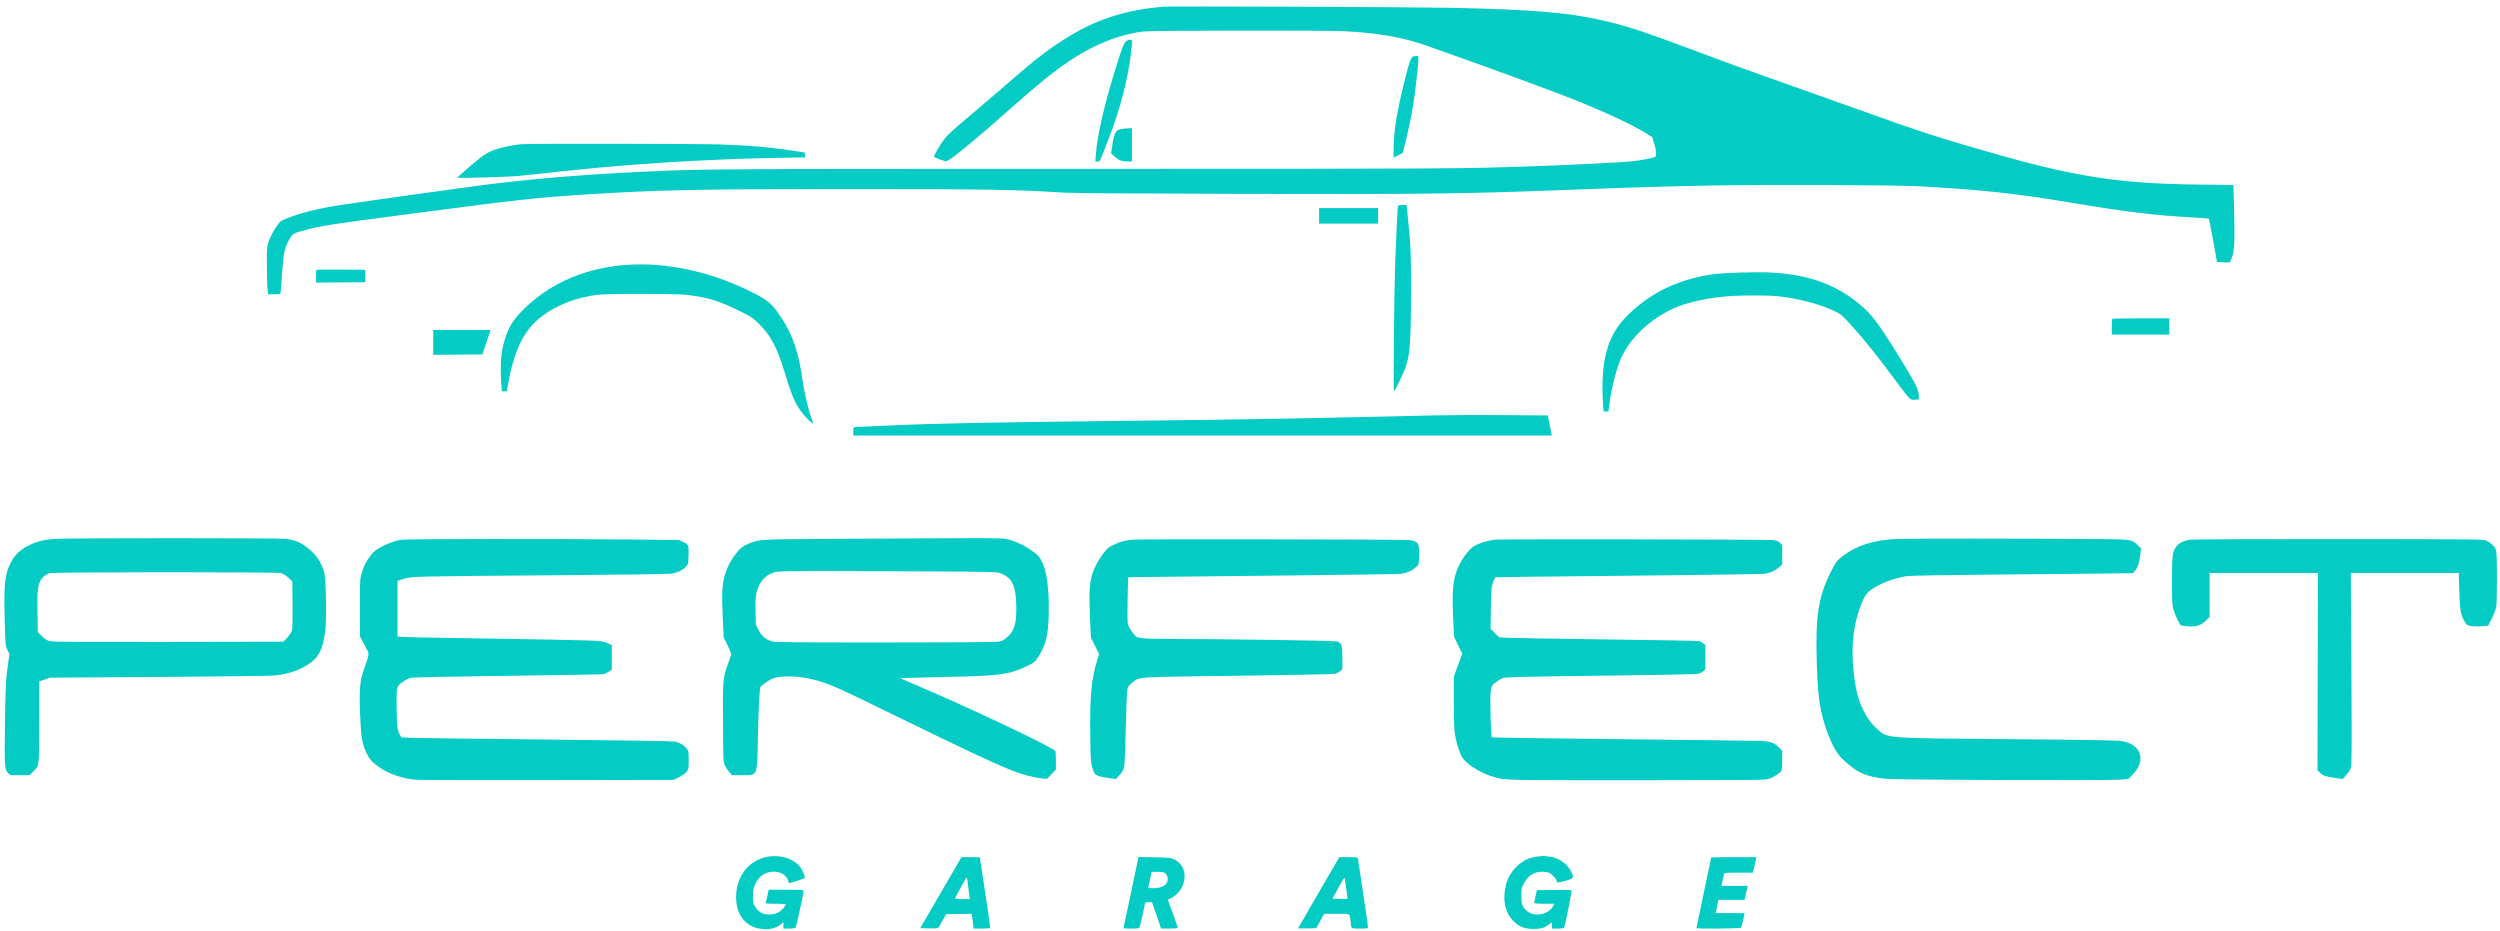 <svg xmlns="http://www.w3.org/2000/svg" width="3220" height="1199" viewBox="0 0 3220 1199" version="1.1"><path d="M 1499.500 8.596 C 1452.838 12.270, 1415.689 23.659, 1379.288 45.448 C 1354.161 60.489, 1335.938 74.233, 1303.487 102.619 C 1294.130 110.803, 1274.780 127.380, 1260.487 139.456 C 1225.633 168.903, 1220.869 173.189, 1216.059 179.424 C 1211.493 185.341, 1203 199.788, 1203 201.635 C 1203 202.287, 1206.442 203.977, 1210.649 205.391 L 1218.298 207.963 1223.262 205.261 C 1225.993 203.775, 1236.838 195.380, 1247.363 186.605 C 1266.644 170.532, 1275.379 162.984, 1306.500 135.499 C 1326.471 117.862, 1344.146 103.015, 1356 93.917 C 1394.103 64.676, 1428.067 48.297, 1464 41.836 C 1475.136 39.834, 1479.233 39.760, 1593.500 39.493 C 1658.400 39.342, 1720.050 39.629, 1730.500 40.133 C 1773.916 42.224, 1808.339 48.269, 1838 59.011 C 1844.325 61.302, 1857.600 66.012, 1867.500 69.478 C 1909.106 84.047, 2001.289 117.909, 2024 126.967 C 2066.645 143.975, 2100.327 159.573, 2118.742 170.844 L 2127.985 176.500 2130.492 184.302 C 2131.872 188.593, 2133 194.313, 2133 197.013 C 2133 201.920, 2132.997 201.924, 2128.876 203.033 C 2121.827 204.932, 2110.919 206.813, 2100.500 207.927 C 2089.367 209.118, 2024.100 212.380, 1979.500 213.975 C 1883.615 217.404, 1872.323 217.472, 1396.500 217.486 C 907.645 217.500, 903.296 217.531, 821 221.536 C 749.865 224.998, 686.549 230.259, 628.500 237.531 C 603.803 240.625, 465.618 259.953, 439 264.037 C 408.108 268.776, 386.230 274.320, 367.500 282.156 C 360.755 284.977, 360.289 285.401, 354.717 293.792 C 351.201 299.087, 347.893 305.635, 346.277 310.500 C 343.722 318.191, 343.622 319.331, 343.670 340 C 343.698 351.825, 344.049 365.438, 344.450 370.250 L 345.180 379 353.071 379 C 360.460 379, 360.989 378.857, 361.391 376.750 C 361.627 375.512, 362.513 364.150, 363.361 351.500 C 365.064 326.069, 366.523 319.293, 372.690 308.157 C 376.735 300.851, 377.260 300.554, 394.072 296.081 C 414.797 290.566, 424.571 289.065, 527.996 275.506 C 670.926 256.769, 691.575 254.484, 753.500 250.555 C 848.712 244.514, 898.675 243.493, 1096 243.558 C 1276.470 243.616, 1303.870 244.074, 1372 248.170 C 1382.739 248.815, 1469.663 249.408, 1597 249.703 C 1843.643 250.275, 1888.120 249.695, 2034 243.999 C 2106.038 241.187, 2139.610 240.195, 2206.179 238.913 C 2273.295 237.621, 2440.040 238.235, 2470.500 239.886 C 2552.751 244.344, 2597.282 249.193, 2673.162 261.955 C 2738.126 272.881, 2777.359 277.589, 2823.986 280.055 C 2835.253 280.651, 2844.703 281.369, 2844.986 281.651 C 2845.269 281.934, 2847.755 294.615, 2850.511 309.832 L 2855.522 337.500 2863.697 337.789 L 2871.872 338.079 2873.934 333.417 C 2878.125 323.942, 2878.666 312.733, 2877.341 262.871 L 2876.686 238.242 2830.593 237.708 C 2733.336 236.580, 2676.006 228.128, 2578 200.469 C 2499.061 178.190, 2480.110 172.079, 2390.500 140.002 C 2356.400 127.796, 2313.425 112.495, 2295 106 C 2245.931 88.702, 2230.640 83.136, 2177.500 63.228 C 2121.715 42.330, 2099.316 34.839, 2073.886 28.579 C 2024.565 16.438, 1978.437 12.281, 1868 10.027 C 1820.595 9.060, 1508.978 7.849, 1499.500 8.596 M 1451.209 52.566 C 1447.577 55.110, 1445.438 60.479, 1436.407 89.727 C 1421.853 136.859, 1413.482 173.558, 1411.425 199.250 L 1410.725 208 1413.617 208 C 1416.828 208, 1415.890 209.900, 1427.615 179.641 C 1442.875 140.259, 1453.174 100.576, 1456.979 66.500 C 1458.538 52.533, 1458.414 51, 1455.723 51 C 1454.470 51, 1452.439 51.705, 1451.209 52.566 M 1820.223 72.671 C 1816.901 74.007, 1814.122 82.658, 1806.054 116.770 C 1798.102 150.394, 1795 171.681, 1795 192.620 L 1795 203.029 1800.854 200.073 L 1806.709 197.118 1811.338 178.309 C 1817.982 151.310, 1822.551 123.802, 1825.507 93 C 1827.562 71.582, 1827.586 71.983, 1824.250 72.079 C 1822.737 72.122, 1820.925 72.389, 1820.223 72.671 M 1448 165.680 C 1436.913 166.820, 1435.264 169.237, 1432.429 188.500 L 1431.104 197.500 1435.799 201.771 C 1441.031 206.532, 1444.993 207.986, 1452.750 207.994 L 1458 208 1458 186.500 L 1458 165 1454.750 165.160 C 1452.963 165.248, 1449.925 165.482, 1448 165.680 M 672 185.682 C 664.813 186.212, 650.096 188.955, 642.515 191.177 C 629.150 195.095, 623.566 198.536, 605.844 213.780 C 596.580 221.748, 589 228.503, 589 228.792 C 589 229.836, 652.900 228.017, 669 226.515 C 678.075 225.669, 686.850 224.751, 688.500 224.475 C 692.964 223.730, 745.368 218.315, 770 216.054 C 845.331 209.140, 925.237 204.739, 1000.801 203.344 L 1037.102 202.674 1036.801 199.588 L 1036.500 196.502 1025.500 194.762 C 994.023 189.781, 967.027 187.386, 927 186.023 C 900.798 185.131, 683.402 184.840, 672 185.682 M 1800.543 265.250 C 1800.091 266.681, 1798.400 301.625, 1796.975 339 C 1795.765 370.700, 1794.435 504, 1795.328 504 C 1796.250 504, 1806.784 482.797, 1809.679 475.115 C 1815.959 458.447, 1817.250 441.884, 1817.367 376.500 C 1817.460 324.670, 1817.172 317.758, 1813.354 280.250 L 1811.700 264 1806.319 264 C 1802.891 264, 1800.794 264.454, 1800.543 265.250 M 1699 278 L 1699 288 1737 288 L 1775 288 1775 278 L 1775 268 1737 268 L 1699 268 1699 278 M 807.742 341.109 C 754.539 344.690, 708.136 364.740, 673.924 398.930 C 662.995 409.851, 657.269 418.138, 652.971 429.252 C 645.663 448.151, 643.737 465.268, 645.656 494.250 L 646.302 504 649.454 504 L 652.606 504 654.942 491.750 C 665.003 439.009, 680.957 414.169, 716.594 395.764 C 732.319 387.642, 747.714 382.918, 768.500 379.835 C 780.757 378.017, 868.764 378.014, 884.500 379.831 C 910.969 382.888, 924.266 386.823, 949.569 399.087 C 967.033 407.551, 968.641 408.571, 976.646 416.255 C 992.242 431.228, 1000.747 447.030, 1010.555 479.256 C 1019.755 509.486, 1023.327 518.043, 1031.529 529.500 C 1036.698 536.721, 1047 547.020, 1046.999 544.966 C 1046.999 544.160, 1046.093 541.117, 1044.986 538.204 C 1041.208 528.263, 1036.077 506.522, 1033.965 491.500 C 1028.607 453.403, 1021.079 431.189, 1005.762 408.283 C 994.562 391.533, 989.347 386.955, 970.500 377.324 C 917.782 350.387, 860.211 337.576, 807.742 341.109 M 407.681 347.653 C 407.306 348.027, 407 351.865, 407 356.181 L 407 364.028 438.750 363.764 L 470.500 363.500 470.500 355.500 L 470.500 347.500 439.431 347.236 C 422.343 347.091, 408.055 347.278, 407.681 347.653 M 2240 351.086 C 2226.940 351.456, 2211.455 352.497, 2205.143 353.429 C 2159.931 360.111, 2123.449 378.223, 2093.911 408.652 C 2069.980 433.305, 2061.379 465.844, 2064.652 519.344 L 2065.304 530 2068.472 530 L 2071.640 530 2072.859 520.750 C 2076.007 496.853, 2082.819 471.345, 2089.749 457.500 C 2105.229 426.575, 2139.941 399.440, 2176.020 390.059 C 2203.516 382.909, 2224.604 380.483, 2258.500 380.568 C 2281.176 380.626, 2287.822 380.994, 2300 382.865 C 2325.039 386.713, 2346.589 392.865, 2363.585 401.019 C 2371.172 404.658, 2372.507 405.821, 2385.260 419.880 C 2400.996 437.229, 2415.765 455.598, 2438.824 486.500 C 2461.340 516.675, 2459.881 515.170, 2466.265 514.802 L 2471.500 514.500 2471.370 509.352 C 2471.163 501.148, 2467.512 494.107, 2442.668 454 C 2419.229 416.161, 2410.169 404.310, 2395.160 391.854 C 2362.666 364.889, 2325.633 352.323, 2274 350.743 C 2268.225 350.566, 2252.925 350.720, 2240 351.086 M 2720.667 410.667 C 2720.300 411.033, 2720 415.758, 2720 421.167 L 2720 431 2757 431 L 2794 431 2794 420.500 L 2794 410 2757.667 410 C 2737.683 410, 2721.033 410.300, 2720.667 410.667 M 558 441.014 L 558 457.028 589.663 456.764 L 621.326 456.500 626.587 440.750 L 631.849 425 594.924 425 L 558 425 558 441.014 M 1847 535.031 C 1824.725 535.511, 1776.125 536.603, 1739 537.458 C 1655.776 539.376, 1574.696 540.666, 1453 542.010 C 1265.528 544.079, 1202.125 545.374, 1134.500 548.513 C 1116.900 549.330, 1101.713 549.998, 1100.750 549.999 C 1099.296 550, 1099 550.929, 1099 555.500 L 1099 561 1548.839 561 L 1998.677 561 1996.126 548 L 1993.575 535 1980.037 534.999 C 1972.592 534.998, 1948.725 534.809, 1927 534.578 C 1905.275 534.348, 1869.275 534.552, 1847 535.031 M 73 694.012 C 56.907 694.841, 46.985 697.303, 35.511 703.314 C 25.879 708.361, 19.560 714.364, 14.760 723.031 C 6.220 738.449, 4.773 751.138, 6.066 799.231 C 6.942 831.782, 6.961 831.990, 9.577 837.152 L 12.208 842.344 10.590 853.422 C 7.514 874.481, 6.929 885.702, 6.339 935 C 5.707 987.796, 5.885 990.430, 10.448 995.734 C 12.816 998.488, 12.882 998.500, 25.414 998.457 L 38.002 998.415 42.473 994.027 C 50.906 985.750, 50.469 989.237, 50.485 930.095 L 50.500 877.691 57.500 875.273 L 64.500 872.856 204.500 871.932 C 281.500 871.423, 348.775 870.568, 354 870.031 C 373.166 868.063, 389.461 862.008, 401.910 852.229 C 411.795 844.463, 416.934 831.941, 419.111 810.312 C 420.767 793.856, 419.756 745.162, 417.599 737.500 C 414.455 726.334, 409.302 717.458, 402.112 710.823 C 390.069 699.710, 382.307 695.889, 368 694.034 C 359.437 692.924, 94.495 692.904, 73 694.012 M 1070 694.035 C 977.476 694.669, 978.580 694.608, 965.497 699.793 C 956.768 703.253, 953.195 705.977, 947.555 713.470 C 936.462 728.209, 931.407 742.173, 930.348 761 C 930.024 766.775, 930.279 782.678, 930.915 796.339 L 932.071 821.178 937.123 831.244 C 940.228 837.433, 941.985 842.117, 941.684 843.405 C 941.414 844.557, 939.598 849.841, 937.648 855.148 C 931.021 873.180, 930.891 874.703, 931.212 931 C 931.494 980.458, 931.545 981.593, 933.669 986 C 934.861 988.475, 937.393 992.288, 939.295 994.474 L 942.753 998.448 955.754 998.448 C 976.216 998.448, 975.106 1001.082, 976.173 950 C 976.976 911.494, 978.164 888.214, 979.498 884.825 C 979.860 883.903, 983.609 880.891, 987.828 878.132 C 994.811 873.564, 996.308 873.007, 1004.500 871.926 C 1020.497 869.816, 1040.942 872.376, 1060.176 878.900 C 1073.935 883.567, 1086.457 889.244, 1131.500 911.238 C 1246.818 967.547, 1275.828 981.252, 1302.600 992.069 C 1315.745 997.380, 1331.146 1001.499, 1341.768 1002.545 L 1348.500 1003.208 1354.250 997.178 L 1360 991.148 1360 980.156 C 1360 974.110, 1359.716 968.424, 1359.369 967.520 C 1357.690 963.144, 1244.659 909.587, 1177.779 881.478 C 1167.482 877.150, 1159.157 873.515, 1159.279 873.399 C 1159.400 873.284, 1183.350 872.687, 1212.500 872.072 C 1289.651 870.446, 1299.385 869.169, 1323.599 857.490 C 1332.097 853.392, 1332.977 852.675, 1336.909 846.639 C 1346.608 831.752, 1349.888 819.222, 1350.686 794 C 1352.033 751.467, 1346.466 723.190, 1334.898 713.810 C 1323.499 704.567, 1311.334 698.163, 1299.076 694.952 C 1291.994 693.097, 1288.259 693.011, 1224.062 693.222 C 1186.903 693.343, 1117.575 693.710, 1070 694.035 M 2442.500 694.177 C 2413.209 695.703, 2392.461 702.151, 2374.701 715.248 C 2366.380 721.384, 2364.506 723.792, 2358.156 736.500 C 2342.002 768.832, 2338.216 793.122, 2339.973 853.166 C 2340.865 883.651, 2342.432 901.174, 2345.547 915.500 C 2351.372 942.285, 2362.430 967.565, 2372.479 977.069 C 2391.791 995.333, 2402.683 1000.349, 2429 1003.098 C 2442.500 1004.509, 2711.400 1005.537, 2728.798 1004.245 L 2741.095 1003.331 2746.131 998.416 C 2764.916 980.081, 2758.388 958.605, 2732.788 954.517 C 2726.488 953.511, 2691.978 952.925, 2588.924 952.073 C 2426.366 950.730, 2431.059 951.080, 2418.103 939.355 C 2403.831 926.440, 2393.903 906.733, 2389.964 883.500 C 2383.479 845.257, 2385.029 813.874, 2394.827 785 C 2399.435 771.420, 2403.375 764.486, 2408.765 760.469 C 2420.344 751.841, 2439.449 744.442, 2456.547 741.964 C 2460.532 741.386, 2509.608 740.567, 2571.500 740.045 C 2630.900 739.544, 2694.744 738.928, 2713.375 738.677 L 2747.250 738.220 2749.676 735.360 C 2753.456 730.904, 2754.965 726.657, 2756.488 716.188 L 2757.898 706.500 2753.118 701.970 C 2745.429 694.682, 2745.515 694.695, 2701 694.329 C 2615.866 693.630, 2454.820 693.535, 2442.500 694.177 M 517.211 695.148 C 508.440 696.405, 496.070 701.126, 487.420 706.517 C 481.544 710.179, 479.228 712.403, 475.675 717.790 C 469.669 726.895, 468.415 729.538, 465.772 738.657 C 463.590 746.189, 463.502 747.945, 463.540 783 L 463.580 819.500 469.523 830.652 C 476.330 843.425, 476.378 840.340, 469.047 861.145 C 463.406 877.156, 462.494 887.815, 463.863 921.745 C 465.001 949.945, 466.312 957.644, 472.080 970 C 475.587 977.512, 479.064 981.444, 487.660 987.621 C 499.256 995.953, 514.147 1001.487, 531.703 1003.988 C 537.236 1004.776, 587.138 1005.011, 703.521 1004.799 L 867.543 1004.500 874.186 1001.229 C 877.840 999.431, 882.217 996.377, 883.914 994.445 C 886.992 990.940, 887 990.899, 887 979.042 C 887 967.899, 886.847 966.972, 884.561 964.255 C 880.315 959.209, 874.882 956.165, 868.230 955.104 C 864.585 954.523, 796.139 953.442, 704.730 952.522 C 618.253 951.652, 540.645 950.681, 532.267 950.365 L 517.034 949.791 515.070 946.613 C 511.858 941.415, 511.131 935.619, 510.859 913 C 510.516 884.460, 510.594 884.101, 518.340 878.592 C 521.728 876.182, 526.300 873.710, 528.500 873.098 C 531.184 872.351, 572.140 871.479, 653 870.448 C 719.275 869.603, 774.880 868.702, 776.567 868.445 C 778.253 868.188, 781.516 866.758, 783.817 865.266 L 788 862.553 788 846.722 L 788 830.890 782.250 828.320 C 777.081 826.009, 774.682 825.668, 758.500 824.944 C 748.600 824.502, 691.900 823.415, 632.500 822.529 C 573.100 821.644, 521.688 820.677, 518.250 820.380 L 512 819.841 512 784.003 L 512 748.164 519.750 745.642 C 529.885 742.343, 532.186 742.288, 714 740.946 C 800.841 740.305, 861.093 739.476, 864.998 738.867 C 872.240 737.739, 879.414 734.263, 883.677 729.817 C 886.349 727.031, 886.518 726.312, 886.843 716.375 C 887.311 702.040, 887.075 701.394, 880.213 698.178 L 874.500 695.500 812 694.867 C 719.202 693.927, 524.436 694.113, 517.211 695.148 M 1460 694.987 C 1449.078 695.959, 1442.105 697.812, 1433.888 701.926 C 1427.777 704.985, 1425.753 706.689, 1421.290 712.535 C 1414.144 721.895, 1408.361 733.268, 1405.945 742.713 C 1403.106 753.808, 1402.605 766.892, 1403.912 795.823 L 1405.057 821.146 1410.363 831.823 L 1415.670 842.500 1413.310 849.901 C 1405.851 873.296, 1403.653 896.471, 1404.245 945.500 C 1404.692 982.488, 1404.848 984.060, 1409.146 994.780 C 1410.695 998.643, 1415.316 1000.390, 1428.918 1002.255 L 1437.336 1003.409 1442.070 998.124 C 1445.013 994.837, 1447.204 991.247, 1447.863 988.628 C 1448.446 986.313, 1449.394 963.736, 1449.968 938.459 C 1450.543 913.182, 1451.499 890.387, 1452.093 887.805 C 1453.011 883.816, 1453.993 882.491, 1458.616 879 C 1468.510 871.530, 1459.285 872.118, 1593.949 870.383 C 1660.802 869.521, 1717.167 868.396, 1719.205 867.882 C 1721.242 867.368, 1724.280 865.794, 1725.955 864.385 L 1729 861.822 1729 847.046 C 1729 830.227, 1728.136 827.906, 1721.196 826.071 C 1717.590 825.117, 1576.549 823.049, 1508.602 822.953 C 1487.123 822.923, 1473.307 822.484, 1469.256 821.703 C 1463.117 820.520, 1462.927 820.384, 1458.058 813.692 C 1454.530 808.843, 1452.903 805.539, 1452.403 802.204 C 1451.825 798.346, 1452.656 743.929, 1453.301 743.402 C 1453.411 743.313, 1531.125 742.496, 1626 741.586 C 1720.875 740.677, 1801.339 739.525, 1804.808 739.027 C 1812.158 737.973, 1818.182 735.283, 1823.510 730.678 C 1827.220 727.471, 1827.319 727.206, 1827.778 719.270 C 1828.037 714.801, 1827.938 708.656, 1827.557 705.613 C 1826.950 700.748, 1826.462 699.831, 1823.517 698.010 C 1821.397 696.700, 1817.843 695.776, 1813.834 695.493 C 1803.289 694.749, 1468.065 694.269, 1460 694.987 M 1926.500 695.095 C 1916.740 695.958, 1905.644 699.260, 1898.565 703.409 C 1891.411 707.601, 1881.196 721.975, 1876.413 734.579 C 1871.003 748.833, 1869.928 765.451, 1871.990 803 L 1872.950 820.500 1878.181 831.233 L 1883.411 841.966 1881.043 848.233 C 1879.741 851.680, 1877.286 858.325, 1875.588 863 L 1872.500 871.500 1872.546 905 C 1872.583 932.119, 1872.916 940.260, 1874.294 947.742 C 1876.171 957.928, 1879.033 967.014, 1882.624 974.187 C 1886.974 982.878, 1904.946 994.814, 1921.274 999.858 C 1938.386 1005.143, 1932.986 1004.993, 2106.918 1004.997 C 2220.147 1004.999, 2270.228 1004.671, 2274.673 1003.896 C 2278.984 1003.146, 2282.848 1001.602, 2286.755 999.069 C 2295.537 993.376, 2295.500 993.460, 2295.500 979.394 L 2295.500 967.096 2291.500 962.925 C 2285.273 956.432, 2280.719 954.854, 2266.603 954.304 C 2259.946 954.044, 2179.689 953.047, 2088.254 952.087 C 1996.819 951.127, 1921.726 950.060, 1921.381 949.714 C 1920.222 948.555, 1919.010 899.802, 1919.935 891.536 C 1920.760 884.158, 1921.106 883.272, 1924.167 880.679 C 1926 879.126, 1929.507 876.665, 1931.959 875.210 C 1936.330 872.617, 1936.885 872.551, 1959.959 871.868 C 1972.907 871.484, 2028.500 870.646, 2083.500 870.005 C 2139.302 869.354, 2185.150 868.417, 2187.234 867.885 C 2189.288 867.361, 2192.213 865.861, 2193.734 864.552 L 2196.500 862.172 2196.500 846.491 L 2196.500 830.810 2193.592 828.491 C 2191.992 827.216, 2189.517 825.929, 2188.092 825.632 C 2186.666 825.335, 2131.950 824.395, 2066.500 823.544 C 2001.050 822.692, 1943.764 821.729, 1939.198 821.404 L 1930.897 820.812 1925.375 815.421 L 1919.853 810.029 1920.227 783.765 C 1920.568 759.766, 1920.795 756.913, 1922.857 750.697 C 1924.098 746.955, 1925.650 743.723, 1926.307 743.514 C 1926.963 743.306, 2003.775 742.414, 2097 741.533 C 2190.225 740.652, 2269.339 739.524, 2272.808 739.027 C 2280.123 737.978, 2285.869 735.390, 2291.489 730.612 L 2295.479 727.221 2295.489 714.529 L 2295.500 701.837 2292.325 699 C 2289.969 696.894, 2287.778 696.024, 2283.825 695.623 C 2275.049 694.734, 1936.242 694.233, 1926.500 695.095 M 2821.524 695.135 C 2812.621 696.291, 2806.563 699.240, 2803.005 704.151 C 2798.079 710.952, 2797.499 715.630, 2797.509 748.500 C 2797.516 774.410, 2797.764 779.374, 2799.329 784.913 C 2801.179 791.467, 2807.199 804.387, 2808.888 805.431 C 2809.404 805.750, 2813.175 806.294, 2817.268 806.640 C 2828.392 807.580, 2834.212 805.858, 2840.722 799.702 L 2846 794.710 2846 766.355 L 2846 738 2915.750 738 L 2985.500 738 2985.210 865.094 L 2984.921 992.189 2988.503 995.567 C 2992.518 999.354, 2995.561 1000.356, 3008.426 1002.125 L 3017.353 1003.352 3022.018 998.279 C 3025.030 995.003, 3027.150 991.536, 3028.002 988.492 C 3029.080 984.642, 3029.193 961.274, 3028.617 860.889 L 3027.912 738 3097.456 738 L 3167 738 3167.060 745.750 C 3167.093 750.013, 3167.483 761.150, 3167.927 770.500 C 3168.787 788.611, 3170.052 793.946, 3175.399 802.026 C 3177.701 805.505, 3178.357 805.845, 3184.037 806.504 C 3187.418 806.897, 3193.483 806.909, 3197.515 806.531 L 3204.846 805.844 3209.442 796.672 C 3211.970 791.627, 3214.515 785.025, 3215.100 782 C 3216.240 776.093, 3216.461 724.064, 3215.393 712.840 C 3214.810 706.713, 3214.429 705.857, 3210.630 702.137 C 3208.358 699.914, 3204.700 697.286, 3202.500 696.297 C 3198.700 694.590, 3189.231 694.493, 3013.500 694.365 C 2907.973 694.288, 2825.503 694.619, 2821.524 695.135 M 997.087 737.204 C 985.414 740.787, 977.816 749.467, 974.498 763.010 C 973.145 768.527, 972.872 773.449, 973.150 787.243 L 973.500 804.553 977 811.526 C 980.823 819.143, 986.305 823.794, 994.343 826.236 C 997.607 827.229, 1028.460 827.500, 1138 827.500 C 1214.725 827.500, 1280.541 827.126, 1284.257 826.670 C 1290.127 825.948, 1291.704 825.277, 1296.275 821.554 C 1305.781 813.810, 1309.006 804.556, 1308.992 785.066 C 1308.974 759.280, 1305.406 747.910, 1295.363 741.628 C 1291.505 739.215, 1287.757 737.831, 1283.148 737.117 C 1278.922 736.463, 1226.693 735.956, 1139.787 735.727 C 1009.361 735.383, 1002.798 735.451, 997.087 737.204 M 64.500 738.227 C 59.155 739.591, 54.407 743.283, 52.046 747.910 C 48.494 754.872, 47.684 763.806, 48.238 789.901 L 48.758 814.365 54.173 819.569 C 58.621 823.844, 60.572 824.977, 65.105 825.918 C 69.142 826.756, 110.148 826.988, 217.920 826.782 L 365.217 826.500 370.081 821.211 C 373.015 818.020, 375.378 814.308, 376.039 811.855 C 376.753 809.205, 377.024 797.512, 376.817 778.285 L 376.500 748.780 371.332 744.029 C 367.881 740.857, 364.660 738.900, 361.639 738.139 C 355.625 736.625, 70.450 736.709, 64.500 738.227 M 990.893 1103.063 C 986.703 1103.535, 981.481 1105.103, 976.616 1107.351 C 957.689 1116.096, 946.981 1135.721, 948.219 1159.393 C 949.239 1178.888, 960.821 1193.102, 978.056 1196.009 C 989.687 1197.971, 999.178 1196.105, 1005.750 1190.563 L 1009 1187.822 1009 1191.911 L 1009 1196 1016.378 1196 C 1021.097 1196, 1024.104 1195.550, 1024.723 1194.750 C 1025.684 1193.508, 1035 1150.817, 1035 1147.654 C 1035 1146.164, 1032.764 1146, 1012.519 1146 L 990.038 1146 989.527 1148.250 C 989.245 1149.487, 988.545 1152.750, 987.971 1155.500 C 987.397 1158.250, 986.688 1161.287, 986.396 1162.250 C 985.909 1163.854, 986.952 1164, 998.933 1164 C 1006.120 1164, 1011.997 1164.338, 1011.993 1164.750 C 1011.979 1166.395, 1008.146 1171.179, 1004.958 1173.531 C 995.628 1180.414, 980.924 1179.113, 974.759 1170.859 C 970.272 1164.850, 969.673 1162.834, 969.715 1153.868 C 969.761 1144.077, 972.160 1137.304, 977.895 1130.772 C 988.951 1118.180, 1011.918 1120.873, 1015.510 1135.183 L 1016.152 1137.743 1025.826 1134.774 C 1031.147 1133.141, 1035.859 1131.467, 1036.298 1131.055 C 1037.436 1129.985, 1034.691 1122.605, 1031.377 1117.822 C 1023.714 1106.765, 1008.209 1101.112, 990.893 1103.063 M 1981 1103.094 C 1969.191 1104.460, 1960.323 1108.912, 1951.903 1117.701 C 1943.791 1126.169, 1939.559 1135.672, 1938.047 1148.820 C 1936.257 1164.380, 1940.060 1177.155, 1949.204 1186.299 C 1956.506 1193.601, 1963.436 1196.381, 1974.500 1196.447 C 1984.656 1196.507, 1989.142 1195.262, 1994.682 1190.847 L 1998.500 1187.804 1998.807 1191.902 L 1999.115 1196 2006.498 1196 C 2010.559 1196, 2014.135 1195.590, 2014.445 1195.089 C 2015.748 1192.981, 2024.893 1147.493, 2024.161 1146.761 C 2023.720 1146.320, 2013.508 1146.081, 2001.466 1146.230 L 1979.572 1146.500 1977.827 1154 C 1976.867 1158.125, 1976.064 1162.063, 1976.041 1162.750 C 1976.010 1163.688, 1979.250 1164, 1989.026 1164 L 2002.051 1164 2000.621 1166.750 C 1994.584 1178.354, 1975.618 1181.779, 1966.249 1172.957 C 1960.594 1167.633, 1959.500 1164.561, 1959.500 1154 C 1959.500 1145.636, 1959.832 1143.823, 1962.280 1138.840 C 1967.619 1127.967, 1975.520 1122.750, 1986.550 1122.813 C 1990.132 1122.834, 1994.068 1123.501, 1995.755 1124.374 C 1999.239 1126.175, 2005 1132.471, 2005 1134.476 C 2005 1137.209, 2007.274 1137.194, 2016.586 1134.396 C 2027.160 1131.219, 2027.450 1130.790, 2024.054 1123.310 C 2021.158 1116.932, 2014.261 1110.060, 2007.568 1106.883 C 2002.296 1104.381, 1999.737 1103.762, 1990 1102.632 C 1988.625 1102.472, 1984.575 1102.680, 1981 1103.094 M 1211.805 1149.750 L 1185.212 1195.500 1196.272 1195.784 C 1203.196 1195.962, 1207.737 1195.667, 1208.416 1194.994 C 1209.012 1194.403, 1211.539 1190.225, 1214.032 1185.710 L 1218.564 1177.500 1235.150 1177.226 L 1251.736 1176.953 1252.408 1183.226 C 1252.778 1186.677, 1253.337 1190.963, 1253.651 1192.750 L 1254.223 1196 1264.552 1196 C 1270.234 1196, 1275.076 1195.662, 1275.314 1195.250 C 1275.552 1194.838, 1272.665 1174.250, 1268.898 1149.500 C 1265.131 1124.750, 1262.039 1104.388, 1262.025 1104.250 C 1262.011 1104.112, 1256.690 1104, 1250.199 1104 L 1238.398 1104 1211.805 1149.750 M 1457.183 1147.668 C 1452.093 1171.806, 1447.668 1192.555, 1447.348 1193.778 C 1446.776 1195.966, 1446.921 1196, 1456.905 1196 C 1466.473 1196, 1467.096 1195.874, 1467.982 1193.750 C 1468.747 1191.919, 1475 1164.031, 1475 1162.453 C 1475 1162.204, 1476.972 1162, 1479.382 1162 L 1483.764 1162 1489.632 1178.996 L 1495.500 1195.992 1506.250 1195.996 C 1513.347 1195.999, 1517 1195.629, 1517 1194.910 C 1517 1194.065, 1507.895 1168.506, 1504.550 1159.960 C 1504.121 1158.863, 1504.928 1158.066, 1507.360 1157.187 C 1512.552 1155.309, 1519.596 1148.533, 1522.404 1142.714 C 1529.437 1128.145, 1525.195 1113.172, 1512.247 1106.862 C 1507.856 1104.722, 1505.961 1104.520, 1486.969 1104.165 L 1466.437 1103.781 1457.183 1147.668 M 1720.849 1111.250 C 1702.251 1143.058, 1672 1195.330, 1672 1195.659 C 1672 1195.881, 1677.247 1195.937, 1683.660 1195.782 L 1695.321 1195.500 1700.399 1186.250 L 1705.477 1177 1721.671 1177 C 1740.020 1177, 1738.368 1176.119, 1739.477 1186.500 C 1740.561 1196.639, 1739.748 1196, 1751.567 1196 C 1761.187 1196, 1762 1195.850, 1762 1194.081 C 1762 1193.026, 1759.076 1172.888, 1755.502 1149.331 C 1751.928 1125.774, 1749.003 1105.938, 1749.002 1105.250 C 1749 1104.320, 1745.941 1104, 1737.044 1104 L 1725.088 1104 1720.849 1111.250 M 2204 1104.511 C 2204 1104.792, 2199.725 1125.215, 2194.500 1149.896 C 2189.275 1174.577, 2185 1195.047, 2185 1195.385 C 2185 1196.555, 2241.835 1196.076, 2242.562 1194.900 C 2243.090 1194.046, 2247 1177.659, 2247 1176.301 C 2247 1176.135, 2238.626 1176, 2228.392 1176 L 2209.783 1176 2210.320 1173.750 C 2210.615 1172.513, 2211.397 1168.688, 2212.058 1165.250 L 2213.260 1159 2230.111 1159 L 2246.962 1159 2247.581 1156.250 C 2247.922 1154.737, 2248.560 1151.925, 2249 1150 C 2249.440 1148.075, 2250.078 1145.263, 2250.419 1143.750 L 2251.038 1141 2234.141 1141 L 2217.244 1141 2218.647 1134.250 C 2219.418 1130.537, 2220.294 1126.713, 2220.592 1125.750 C 2221.083 1124.167, 2222.882 1124, 2239.487 1124 L 2257.840 1124 2259.330 1117.250 C 2260.150 1113.537, 2261.122 1109.037, 2261.490 1107.250 L 2262.159 1104 2233.079 1104 C 2217.086 1104, 2204 1104.230, 2204 1104.511 M 1481.554 1131.250 C 1480.599 1135.787, 1479.585 1140.513, 1479.300 1141.750 C 1478.802 1143.916, 1479.038 1143.999, 1485.642 1143.978 C 1493.376 1143.953, 1499.742 1141.635, 1502.367 1137.886 C 1504.869 1134.314, 1504.477 1128.386, 1501.545 1125.455 C 1499.354 1123.263, 1498.245 1123, 1491.190 1123 L 1483.289 1123 1481.554 1131.250 M 1237.250 1143.432 C 1233.263 1150.798, 1230 1157.090, 1230 1157.413 C 1230 1157.736, 1234.331 1158, 1239.625 1158 L 1249.250 1158 1248.719 1155.250 C 1248.427 1153.737, 1247.618 1147.438, 1246.921 1141.250 C 1246.225 1135.063, 1245.395 1130.008, 1245.077 1130.019 C 1244.760 1130.029, 1241.237 1136.065, 1237.250 1143.432 M 1723.759 1143.712 L 1716.261 1157.500 1725.759 1157.788 C 1730.983 1157.946, 1735.361 1157.946, 1735.488 1157.788 C 1735.856 1157.327, 1732.212 1130.879, 1731.711 1130.378 C 1731.461 1130.128, 1727.883 1136.128, 1723.759 1143.712" stroke="none" fill="#04ccc4" fill-rule="evenodd"/></svg>